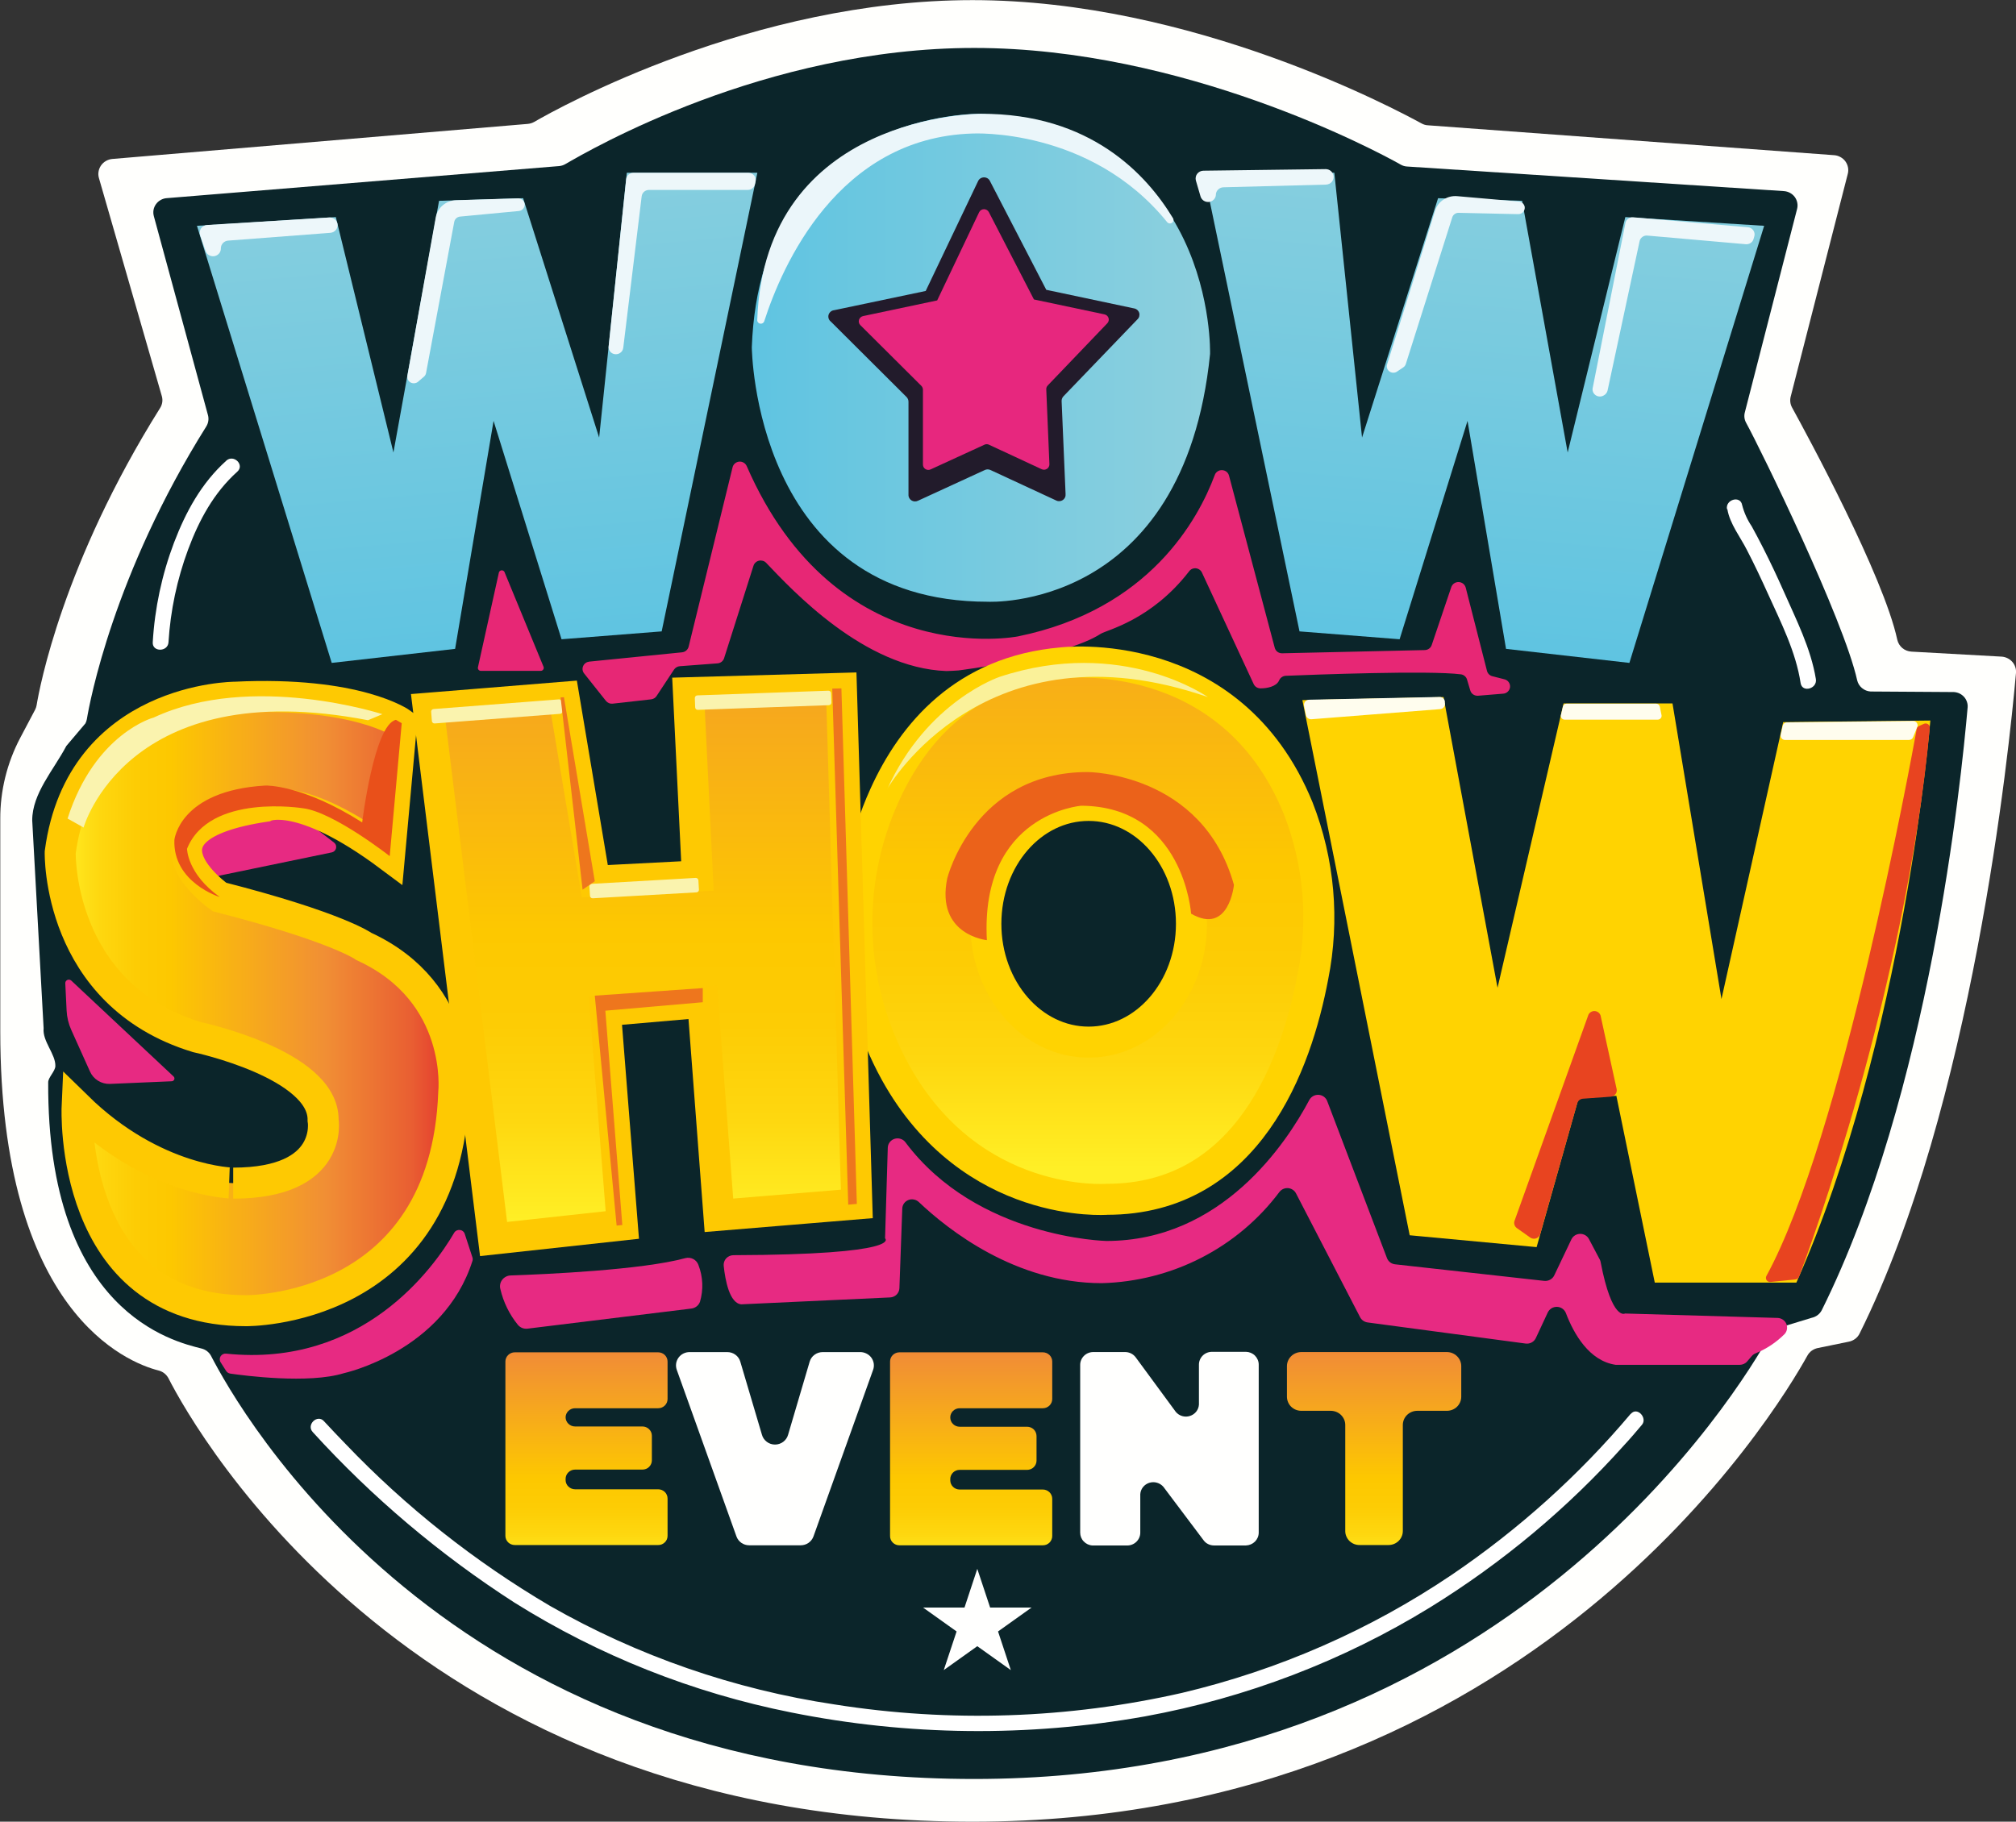 <svg width="52" height="47" viewBox="0 0 52 47" fill="none" xmlns="http://www.w3.org/2000/svg">
<rect x="0" y="0" width="52" height="47" fill="#333333" stroke="none"/>
<g clip-path="url(#clip0_119_1793)">
<path d="M4.174 10.22L2.553 4.598C2.536 4.542 2.532 4.484 2.542 4.428C2.551 4.371 2.573 4.317 2.606 4.269C2.639 4.222 2.682 4.182 2.733 4.153C2.783 4.124 2.84 4.106 2.898 4.101L13.609 3.197C13.668 3.192 13.726 3.175 13.778 3.146C14.44 2.762 19.417 0.003 25.084 0.003C30.75 0.003 35.987 2.815 36.668 3.185C36.719 3.214 36.777 3.231 36.837 3.233L47.311 4.004C47.368 4.008 47.423 4.025 47.473 4.053C47.523 4.08 47.566 4.118 47.599 4.163C47.632 4.209 47.655 4.261 47.666 4.316C47.677 4.371 47.676 4.427 47.662 4.482L46.188 10.235C46.165 10.328 46.177 10.427 46.222 10.511C46.625 11.244 48.583 14.857 48.938 16.506C48.957 16.589 49.002 16.664 49.068 16.72C49.134 16.775 49.216 16.807 49.303 16.812L51.627 16.941C51.68 16.944 51.732 16.958 51.779 16.981C51.827 17.004 51.869 17.036 51.904 17.075C51.938 17.114 51.965 17.159 51.981 17.209C51.998 17.258 52.004 17.31 52 17.361C51.821 19.374 50.877 28.556 47.965 34.407C47.939 34.46 47.901 34.506 47.853 34.542C47.805 34.578 47.75 34.603 47.691 34.615L46.886 34.78C46.83 34.792 46.778 34.815 46.731 34.848C46.685 34.882 46.647 34.925 46.62 34.974C45.833 36.395 39.478 47 25.082 47C10.741 47 5.066 36.973 4.345 35.559C4.319 35.51 4.283 35.467 4.239 35.432C4.196 35.398 4.145 35.373 4.09 35.359C3.291 35.156 0.007 33.871 0.007 26.604V21.132C0.004 20.402 0.181 19.683 0.523 19.035L0.905 18.312C0.924 18.276 0.937 18.237 0.944 18.197C1.022 17.727 1.619 14.533 4.129 10.528C4.158 10.483 4.177 10.432 4.185 10.379C4.193 10.326 4.189 10.272 4.174 10.22Z" fill="#FFFFFD"/>
<path d="M5.363 10.706L3.969 5.58C3.954 5.527 3.951 5.471 3.96 5.417C3.97 5.363 3.991 5.312 4.024 5.267C4.056 5.222 4.098 5.185 4.147 5.158C4.196 5.131 4.25 5.115 4.306 5.112L14.422 4.285C14.478 4.28 14.532 4.263 14.58 4.235C15.212 3.87 19.727 1.237 25.129 1.237C30.531 1.237 35.488 3.883 36.135 4.25C36.183 4.277 36.237 4.293 36.292 4.296L46.017 4.931C46.071 4.935 46.124 4.951 46.172 4.977C46.22 5.003 46.262 5.04 46.294 5.083C46.326 5.127 46.348 5.177 46.358 5.23C46.369 5.283 46.367 5.337 46.354 5.389L45.005 10.642C44.982 10.73 44.993 10.824 45.037 10.905C45.42 11.603 47.554 15.977 47.903 17.55C47.921 17.628 47.964 17.7 48.027 17.752C48.09 17.805 48.168 17.836 48.25 17.841L50.398 17.855C50.449 17.858 50.498 17.871 50.543 17.892C50.588 17.914 50.629 17.945 50.662 17.982C50.695 18.019 50.72 18.063 50.735 18.11C50.751 18.157 50.757 18.206 50.752 18.256C50.584 20.172 49.766 28.22 46.991 33.801C46.965 33.852 46.928 33.896 46.883 33.93C46.837 33.965 46.784 33.988 46.728 34L45.912 34.249C45.858 34.26 45.808 34.282 45.764 34.314C45.72 34.346 45.684 34.387 45.657 34.434C44.907 35.789 38.849 45.898 25.126 45.898C11.453 45.898 6.14 36.328 5.444 34.983C5.42 34.937 5.385 34.895 5.344 34.863C5.302 34.83 5.253 34.806 5.201 34.793C4.491 34.613 1.217 33.872 1.243 27.924C1.243 27.796 1.425 27.639 1.428 27.505C1.436 27.194 1.091 26.867 1.125 26.528L0.831 21.165C0.831 20.47 1.386 19.863 1.711 19.246L2.204 18.663C2.222 18.628 2.234 18.59 2.241 18.552C2.315 18.105 2.927 14.821 5.321 11.002C5.348 10.958 5.366 10.909 5.373 10.859C5.381 10.808 5.377 10.756 5.363 10.706Z" fill="#0B252A"/>
<path d="M5.08 5.826L8.556 17.103L11.739 16.741L12.731 10.859L14.484 16.493L17.067 16.29L19.535 4.457H16.168L15.454 11.289L13.493 5.114L11.325 5.181L10.148 11.674L8.662 5.601L5.08 5.826Z" fill="url(#paint0_linear_119_1793)"/>
<path d="M5.697 6.417V6.395C5.7 6.347 5.72 6.302 5.755 6.267C5.789 6.233 5.835 6.212 5.884 6.208L8.519 6.007C8.548 6.005 8.577 5.997 8.603 5.983C8.629 5.969 8.651 5.95 8.668 5.927C8.686 5.904 8.698 5.877 8.704 5.849C8.71 5.821 8.71 5.792 8.703 5.763C8.692 5.718 8.665 5.677 8.626 5.649C8.587 5.622 8.54 5.608 8.492 5.611L5.345 5.805C5.313 5.806 5.282 5.815 5.254 5.831C5.226 5.846 5.202 5.868 5.185 5.894C5.167 5.92 5.156 5.95 5.152 5.981C5.148 6.012 5.152 6.043 5.162 6.073L5.301 6.47C5.314 6.515 5.344 6.554 5.385 6.58C5.425 6.605 5.474 6.616 5.522 6.61C5.57 6.603 5.614 6.58 5.646 6.545C5.678 6.51 5.696 6.464 5.697 6.417Z" fill="#EDF7FA"/>
<path d="M10.78 9.852L10.933 9.721C10.962 9.697 10.982 9.663 10.989 9.627L11.717 5.722C11.724 5.687 11.742 5.655 11.769 5.631C11.796 5.607 11.83 5.592 11.866 5.588L13.383 5.444C13.408 5.442 13.431 5.434 13.453 5.421C13.474 5.409 13.492 5.392 13.505 5.371C13.519 5.351 13.528 5.328 13.532 5.304C13.535 5.28 13.534 5.256 13.526 5.233C13.515 5.198 13.493 5.168 13.462 5.147C13.432 5.126 13.395 5.115 13.358 5.117L11.761 5.166C11.635 5.17 11.514 5.217 11.419 5.298C11.324 5.379 11.26 5.49 11.239 5.611L10.507 9.698C10.502 9.731 10.507 9.765 10.521 9.795C10.536 9.825 10.56 9.85 10.589 9.867C10.619 9.884 10.653 9.891 10.687 9.888C10.721 9.886 10.754 9.873 10.78 9.852Z" fill="#EDF7FA"/>
<path d="M15.985 9.112C16.009 9.098 16.031 9.078 16.047 9.054C16.062 9.03 16.072 9.003 16.076 8.975L16.551 5.065C16.556 5.02 16.578 4.978 16.613 4.947C16.648 4.917 16.693 4.9 16.74 4.9H19.289C19.333 4.9 19.375 4.885 19.409 4.858C19.442 4.831 19.466 4.793 19.474 4.751L19.49 4.68C19.495 4.653 19.494 4.625 19.488 4.599C19.481 4.572 19.468 4.547 19.451 4.526C19.433 4.505 19.41 4.488 19.385 4.476C19.36 4.465 19.332 4.458 19.304 4.458H16.339C16.292 4.458 16.247 4.475 16.212 4.506C16.178 4.536 16.156 4.578 16.151 4.624L15.7 8.924C15.694 8.959 15.698 8.995 15.712 9.027C15.727 9.06 15.75 9.088 15.78 9.108C15.81 9.128 15.845 9.139 15.882 9.139C15.918 9.14 15.954 9.131 15.985 9.112Z" fill="#EDF7FA"/>
<path d="M45.504 5.826L42.028 17.103L38.846 16.741L37.853 10.859L36.101 16.493L33.519 16.29L31.05 4.457H34.417L35.132 11.289L37.093 5.114L39.261 5.181L40.436 11.674L41.923 5.601L45.504 5.826Z" fill="url(#paint1_linear_119_1793)"/>
<path d="M31.362 5.031V5.009C31.367 4.962 31.39 4.917 31.426 4.885C31.462 4.852 31.509 4.833 31.558 4.832L34.201 4.763C34.231 4.762 34.259 4.755 34.286 4.743C34.312 4.73 34.335 4.712 34.354 4.69C34.372 4.667 34.385 4.641 34.392 4.613C34.4 4.585 34.401 4.556 34.395 4.528C34.386 4.482 34.361 4.44 34.325 4.41C34.288 4.379 34.241 4.363 34.193 4.363L31.038 4.404C31.008 4.405 30.977 4.412 30.95 4.426C30.922 4.44 30.898 4.46 30.879 4.485C30.861 4.509 30.848 4.537 30.843 4.567C30.837 4.597 30.838 4.628 30.846 4.657L30.964 5.061C30.976 5.106 31.003 5.146 31.042 5.174C31.081 5.201 31.128 5.214 31.176 5.211C31.224 5.207 31.269 5.187 31.303 5.154C31.337 5.121 31.358 5.078 31.362 5.031Z" fill="#EDF7FA"/>
<path d="M36.024 9.594L36.192 9.481C36.224 9.461 36.248 9.431 36.26 9.395L37.46 5.605C37.472 5.57 37.494 5.54 37.525 5.52C37.555 5.499 37.592 5.489 37.629 5.491L39.158 5.525C39.183 5.526 39.207 5.521 39.23 5.511C39.252 5.501 39.273 5.486 39.289 5.468C39.305 5.449 39.316 5.427 39.323 5.404C39.33 5.38 39.331 5.356 39.327 5.332C39.319 5.297 39.301 5.265 39.274 5.241C39.247 5.218 39.213 5.203 39.177 5.2L37.587 5.061C37.461 5.05 37.336 5.081 37.232 5.15C37.127 5.219 37.05 5.321 37.014 5.439L35.776 9.409C35.767 9.44 35.769 9.474 35.779 9.504C35.79 9.535 35.81 9.563 35.837 9.582C35.863 9.602 35.895 9.614 35.929 9.616C35.962 9.618 35.995 9.61 36.024 9.594Z" fill="#EDF7FA"/>
<path d="M41.362 10.205C41.388 10.193 41.41 10.175 41.428 10.152C41.446 10.13 41.458 10.104 41.465 10.076L42.291 6.223C42.3 6.179 42.326 6.14 42.363 6.113C42.4 6.086 42.445 6.073 42.491 6.078L45.032 6.301C45.075 6.305 45.118 6.294 45.154 6.27C45.191 6.246 45.217 6.211 45.229 6.17L45.249 6.101C45.258 6.074 45.26 6.046 45.255 6.018C45.251 5.991 45.24 5.965 45.224 5.942C45.208 5.919 45.186 5.9 45.161 5.886C45.137 5.872 45.109 5.864 45.081 5.863L42.127 5.606C42.08 5.602 42.034 5.615 41.996 5.643C41.959 5.671 41.933 5.711 41.925 5.757L41.082 10.007C41.074 10.042 41.077 10.079 41.09 10.112C41.103 10.145 41.126 10.174 41.156 10.195C41.185 10.216 41.221 10.229 41.257 10.23C41.294 10.232 41.33 10.223 41.362 10.205Z" fill="#EDF7FA"/>
<path d="M19.392 8.958C19.392 8.958 19.442 15.525 25.48 15.525C25.48 15.525 30.538 15.79 31.212 9.134C31.212 9.134 31.381 3.326 25.311 2.935C25.298 2.935 19.616 2.816 19.392 8.958Z" fill="url(#paint2_linear_119_1793)"/>
<path d="M19.532 8.259C19.531 8.281 19.539 8.302 19.553 8.319C19.567 8.335 19.587 8.347 19.608 8.35C19.63 8.354 19.652 8.35 19.672 8.339C19.691 8.328 19.705 8.311 19.712 8.29C20.169 6.87 21.605 3.551 25.082 3.445C25.082 3.445 28.117 3.28 30.101 5.726C30.115 5.745 30.136 5.759 30.16 5.763C30.183 5.768 30.208 5.763 30.228 5.749C30.248 5.736 30.262 5.715 30.267 5.692C30.271 5.669 30.267 5.644 30.253 5.625C29.578 4.51 28.132 2.924 25.298 2.936C25.298 2.936 19.719 2.919 19.532 8.259Z" fill="#EBF6FA"/>
<path d="M44.555 13.137C44.617 13.513 44.892 13.858 45.061 14.193C45.253 14.563 45.43 14.94 45.602 15.32C45.939 16.063 46.322 16.817 46.445 17.626C46.487 17.879 46.878 17.771 46.838 17.52C46.709 16.728 46.332 15.99 46.011 15.262C45.843 14.882 45.664 14.503 45.475 14.131C45.381 13.944 45.283 13.761 45.182 13.577C45.069 13.41 44.986 13.225 44.936 13.03C44.894 12.778 44.502 12.884 44.545 13.137H44.555Z" fill="white"/>
<path d="M42.063 36.475C40.725 38.063 39.17 39.462 37.442 40.633C35.334 42.056 32.979 43.087 30.492 43.676C27.552 44.345 24.506 44.447 21.526 43.975C18.938 43.587 16.448 42.724 14.186 41.432C12.237 40.284 10.46 38.876 8.907 37.248C8.72 37.056 8.537 36.862 8.356 36.667C8.187 36.477 7.892 36.76 8.067 36.948C9.599 38.632 11.348 40.111 13.272 41.349C15.453 42.716 17.872 43.677 20.409 44.182C23.416 44.786 26.513 44.82 29.533 44.283C32.142 43.806 34.637 42.853 36.887 41.471C38.754 40.319 40.441 38.908 41.896 37.282C42.051 37.117 42.201 36.937 42.351 36.761C42.501 36.586 42.231 36.282 42.063 36.48V36.475Z" fill="white"/>
<path d="M25.208 40.477L25.539 41.475H26.608L25.743 42.092L26.073 43.089L25.208 42.472L24.343 43.089L24.674 42.092L23.809 41.475H24.878L25.208 40.477Z" fill="#FFFFFE"/>
<path d="M12.869 14.768L12.328 17.216C12.325 17.227 12.325 17.238 12.328 17.25C12.331 17.261 12.336 17.271 12.343 17.28C12.35 17.289 12.36 17.296 12.37 17.301C12.38 17.306 12.392 17.308 12.404 17.308H13.948C13.961 17.308 13.973 17.305 13.984 17.299C13.996 17.293 14.005 17.285 14.012 17.274C14.019 17.264 14.024 17.252 14.025 17.239C14.027 17.227 14.025 17.214 14.02 17.203L13.009 14.75C13.001 14.738 12.99 14.728 12.976 14.722C12.963 14.715 12.948 14.713 12.933 14.715C12.918 14.717 12.904 14.723 12.893 14.732C12.882 14.742 12.873 14.754 12.869 14.768Z" fill="#E72775"/>
<path d="M28.392 16.352C28.542 16.255 29.695 16.003 30.668 14.745C30.687 14.717 30.714 14.694 30.745 14.679C30.777 14.665 30.812 14.659 30.846 14.662C30.881 14.666 30.914 14.678 30.942 14.699C30.97 14.719 30.991 14.746 31.005 14.778L32.337 17.649C32.353 17.683 32.379 17.712 32.411 17.732C32.444 17.751 32.482 17.761 32.52 17.76C32.674 17.76 32.918 17.717 32.991 17.56C33.004 17.526 33.027 17.496 33.057 17.474C33.087 17.452 33.122 17.439 33.159 17.436C33.867 17.407 36.868 17.293 37.681 17.398C37.718 17.402 37.753 17.418 37.781 17.442C37.81 17.466 37.83 17.498 37.84 17.533L37.924 17.814C37.936 17.856 37.963 17.892 37.999 17.917C38.036 17.942 38.08 17.953 38.124 17.95L38.769 17.897C38.815 17.895 38.859 17.876 38.892 17.844C38.925 17.812 38.946 17.77 38.95 17.725C38.953 17.679 38.941 17.634 38.913 17.597C38.886 17.561 38.846 17.535 38.801 17.525L38.495 17.447C38.462 17.439 38.431 17.422 38.406 17.398C38.381 17.373 38.364 17.343 38.355 17.31L37.806 15.16C37.795 15.12 37.772 15.085 37.74 15.059C37.708 15.034 37.668 15.019 37.626 15.017C37.584 15.016 37.543 15.027 37.509 15.05C37.475 15.073 37.449 15.107 37.435 15.145L36.929 16.642C36.917 16.679 36.893 16.711 36.861 16.735C36.829 16.758 36.79 16.771 36.751 16.772L33.072 16.855C33.028 16.856 32.986 16.843 32.951 16.818C32.917 16.792 32.892 16.756 32.881 16.715L31.701 12.273C31.691 12.233 31.669 12.198 31.637 12.172C31.605 12.147 31.565 12.132 31.524 12.13C31.483 12.127 31.442 12.139 31.408 12.161C31.373 12.184 31.347 12.216 31.334 12.254C30.909 13.397 29.648 15.727 26.257 16.419C26.257 16.419 21.579 17.351 19.26 12.024C19.244 11.988 19.217 11.957 19.182 11.937C19.148 11.916 19.107 11.907 19.067 11.91C19.026 11.914 18.988 11.93 18.957 11.956C18.927 11.982 18.905 12.017 18.896 12.056L17.762 16.686C17.752 16.724 17.73 16.759 17.7 16.784C17.67 16.81 17.633 16.826 17.593 16.83L15.199 17.07C15.165 17.074 15.132 17.086 15.105 17.106C15.077 17.126 15.055 17.153 15.042 17.184C15.028 17.215 15.023 17.249 15.027 17.282C15.032 17.316 15.045 17.348 15.066 17.374L15.63 18.084C15.65 18.109 15.676 18.128 15.706 18.141C15.735 18.153 15.767 18.158 15.799 18.155L16.796 18.043C16.824 18.039 16.851 18.03 16.875 18.016C16.899 18.001 16.92 17.981 16.935 17.958L17.387 17.273C17.404 17.249 17.426 17.229 17.451 17.214C17.477 17.199 17.506 17.19 17.536 17.188L18.508 17.115C18.547 17.112 18.583 17.097 18.613 17.074C18.643 17.05 18.666 17.018 18.677 16.982L19.436 14.594C19.446 14.563 19.464 14.534 19.489 14.512C19.514 14.489 19.544 14.473 19.577 14.466C19.61 14.458 19.644 14.46 19.676 14.469C19.709 14.478 19.738 14.496 19.761 14.52C20.436 15.228 22.29 17.235 24.409 17.313C24.438 17.313 24.691 17.303 24.72 17.298C24.72 17.297 27.456 16.959 28.392 16.352Z" fill="#E72775"/>
<path d="M33.593 18.063L37.234 17.985L38.627 25.485L40.33 18.149H43.14L44.403 25.776L45.995 18.631L49.791 18.59C49.791 18.59 49.125 26.808 46.335 33.092H42.683L41.692 28.273L40.719 28.329L39.635 32.176L36.361 31.87L33.593 18.063Z" fill="#FFD301"/>
<path d="M33.824 18.557L37.143 18.296C37.163 18.294 37.183 18.289 37.2 18.28C37.218 18.27 37.233 18.257 37.245 18.242C37.257 18.226 37.265 18.208 37.269 18.189C37.273 18.169 37.273 18.149 37.268 18.13V18.092C37.262 18.061 37.245 18.032 37.22 18.012C37.194 17.992 37.163 17.981 37.13 17.982L33.77 18.053C33.749 18.053 33.729 18.058 33.711 18.066C33.692 18.075 33.676 18.088 33.663 18.104C33.651 18.12 33.642 18.139 33.638 18.158C33.633 18.178 33.633 18.198 33.638 18.218L33.684 18.448C33.69 18.48 33.707 18.508 33.733 18.528C33.759 18.548 33.791 18.558 33.824 18.557Z" fill="#FFFDEE"/>
<path d="M40.358 18.567H42.759C42.774 18.567 42.788 18.563 42.802 18.557C42.815 18.551 42.827 18.542 42.836 18.531C42.845 18.52 42.852 18.507 42.856 18.493C42.859 18.479 42.86 18.465 42.857 18.451L42.813 18.234C42.809 18.212 42.797 18.192 42.78 18.177C42.762 18.163 42.74 18.155 42.717 18.155H40.409C40.387 18.155 40.365 18.163 40.347 18.176C40.33 18.19 40.318 18.209 40.313 18.231L40.262 18.448C40.259 18.462 40.258 18.477 40.262 18.491C40.265 18.505 40.271 18.519 40.281 18.53C40.29 18.542 40.302 18.551 40.315 18.557C40.329 18.564 40.343 18.567 40.358 18.567Z" fill="#FFFDEE"/>
<path d="M46.037 19.091H49.24C49.263 19.091 49.286 19.084 49.304 19.072C49.324 19.059 49.338 19.041 49.346 19.02L49.454 18.755C49.461 18.738 49.464 18.72 49.462 18.701C49.459 18.683 49.453 18.666 49.442 18.65C49.431 18.635 49.417 18.623 49.4 18.614C49.384 18.606 49.365 18.601 49.346 18.602L46.092 18.638C46.067 18.638 46.042 18.647 46.022 18.663C46.002 18.679 45.988 18.701 45.983 18.726L45.932 18.954C45.929 18.97 45.928 18.986 45.932 19.002C45.935 19.018 45.942 19.033 45.952 19.046C45.962 19.059 45.975 19.07 45.989 19.078C46.004 19.085 46.02 19.09 46.037 19.091Z" fill="#FFFDEE"/>
<path d="M39.477 31.934L39.123 31.683C39.095 31.662 39.074 31.634 39.064 31.601C39.053 31.568 39.053 31.533 39.064 31.501L40.972 26.179C40.987 26.149 41.01 26.125 41.039 26.108C41.068 26.091 41.101 26.084 41.135 26.086C41.168 26.088 41.2 26.1 41.227 26.12C41.254 26.14 41.273 26.168 41.284 26.199L41.7 28.102C41.704 28.124 41.703 28.147 41.698 28.169C41.693 28.191 41.683 28.211 41.669 28.229C41.655 28.247 41.638 28.262 41.618 28.273C41.598 28.284 41.577 28.291 41.554 28.294L40.827 28.347C40.794 28.35 40.762 28.363 40.736 28.384C40.711 28.405 40.692 28.433 40.682 28.465L39.724 31.851C39.716 31.875 39.702 31.895 39.684 31.913C39.666 31.93 39.644 31.943 39.621 31.951C39.597 31.959 39.572 31.961 39.547 31.958C39.522 31.956 39.498 31.947 39.477 31.934Z" fill="#E84420"/>
<path d="M49.621 18.676L49.498 18.732C49.483 18.739 49.469 18.75 49.459 18.763C49.449 18.776 49.442 18.792 49.439 18.808C49.294 19.612 47.51 29.358 45.561 32.922C45.552 32.938 45.548 32.958 45.55 32.977C45.551 32.996 45.557 33.014 45.568 33.03C45.579 33.046 45.595 33.059 45.612 33.066C45.63 33.074 45.65 33.078 45.669 33.075L46.315 33.008C46.335 33.006 46.354 32.998 46.37 32.986C46.385 32.974 46.397 32.958 46.404 32.94C46.671 32.232 49.157 25.488 49.776 18.782C49.778 18.763 49.775 18.744 49.767 18.727C49.759 18.71 49.746 18.695 49.73 18.684C49.715 18.673 49.696 18.667 49.677 18.665C49.658 18.664 49.638 18.668 49.621 18.676Z" fill="#E84420"/>
<path d="M21.43 8.297L23.383 10.243C23.415 10.276 23.433 10.319 23.433 10.364V12.762C23.431 12.792 23.438 12.821 23.451 12.847C23.465 12.873 23.485 12.895 23.511 12.911C23.536 12.927 23.565 12.936 23.595 12.937C23.625 12.938 23.654 12.931 23.681 12.918L25.401 12.127C25.424 12.116 25.449 12.11 25.475 12.11C25.5 12.11 25.526 12.116 25.549 12.127L27.235 12.909C27.262 12.924 27.293 12.932 27.324 12.93C27.355 12.929 27.386 12.919 27.412 12.902C27.438 12.885 27.458 12.861 27.471 12.833C27.484 12.805 27.488 12.774 27.485 12.744L27.383 10.349C27.382 10.327 27.386 10.304 27.394 10.283C27.402 10.261 27.414 10.242 27.43 10.225L29.337 8.241C29.36 8.22 29.377 8.193 29.385 8.162C29.393 8.132 29.393 8.101 29.384 8.071C29.374 8.041 29.357 8.015 29.333 7.995C29.309 7.974 29.279 7.961 29.248 7.956L26.987 7.477L25.539 4.68C25.526 4.649 25.505 4.623 25.477 4.604C25.449 4.586 25.416 4.576 25.382 4.576C25.348 4.576 25.315 4.586 25.287 4.604C25.259 4.623 25.238 4.649 25.225 4.68L23.877 7.507L21.516 8.003C21.483 8.006 21.451 8.019 21.426 8.041C21.4 8.062 21.382 8.09 21.372 8.122C21.363 8.153 21.364 8.187 21.374 8.218C21.384 8.249 21.404 8.277 21.43 8.297Z" fill="#221B2B"/>
<path d="M22.191 8.388L23.765 9.955C23.791 9.982 23.805 10.017 23.806 10.053V11.986C23.806 12.009 23.812 12.032 23.823 12.053C23.834 12.073 23.851 12.09 23.871 12.103C23.891 12.115 23.914 12.122 23.938 12.124C23.961 12.125 23.985 12.12 24.006 12.11L25.391 11.474C25.409 11.464 25.43 11.46 25.45 11.46C25.471 11.46 25.492 11.464 25.51 11.474L26.867 12.105C26.889 12.116 26.914 12.12 26.938 12.119C26.962 12.117 26.985 12.109 27.006 12.096C27.026 12.083 27.042 12.065 27.053 12.043C27.064 12.022 27.069 11.998 27.068 11.975L26.987 10.045C26.986 10.026 26.989 10.008 26.996 9.99C27.003 9.973 27.013 9.957 27.026 9.944L28.562 8.34C28.579 8.322 28.591 8.3 28.596 8.276C28.602 8.253 28.601 8.228 28.593 8.205C28.586 8.182 28.573 8.161 28.554 8.144C28.536 8.128 28.514 8.117 28.489 8.111L26.669 7.726L25.507 5.474C25.495 5.451 25.477 5.431 25.455 5.418C25.433 5.404 25.407 5.397 25.381 5.397C25.355 5.397 25.329 5.404 25.307 5.418C25.285 5.431 25.267 5.451 25.256 5.474L24.173 7.751L22.267 8.154C22.241 8.159 22.218 8.17 22.199 8.187C22.18 8.203 22.165 8.225 22.157 8.249C22.15 8.273 22.149 8.298 22.154 8.323C22.16 8.347 22.173 8.37 22.191 8.388Z" fill="#E7277E"/>
<path d="M27.377 17.103C24.888 17.32 23.539 18.916 22.813 20.523C22.299 21.657 22.058 22.892 22.108 24.131C22.157 25.371 22.497 26.583 23.099 27.674C25.067 31.218 28.553 30.942 28.553 30.942C32.193 30.942 33.443 27.444 33.867 25.187C34.158 23.736 34.026 22.235 33.486 20.854C31.738 16.554 27.377 17.103 27.377 17.103ZM28.08 26.887C26.616 26.887 25.429 25.521 25.429 23.834C25.429 22.147 26.61 20.78 28.08 20.78C29.55 20.78 30.732 22.147 30.732 23.834C30.732 25.521 29.545 26.887 28.08 26.887Z" fill="url(#paint3_linear_119_1793)" stroke="#FFD301" stroke-width="0.8" stroke-miterlimit="10"/>
<path d="M25.455 24.256C25.455 24.256 24.131 24.128 24.433 22.66C24.433 22.66 25.117 19.919 28.058 19.919C28.058 19.919 31.015 19.928 31.828 22.83C31.828 22.83 31.701 24.138 30.723 23.573C30.723 23.573 30.536 20.806 27.891 20.788C27.891 20.788 25.281 20.989 25.455 24.256Z" fill="#EB621A"/>
<path d="M22.905 20.323C22.905 20.323 25.407 15.995 31.155 17.985C31.155 17.985 28.946 16.419 25.787 17.462C25.787 17.462 23.905 18.086 22.878 20.378" fill="#FAF199"/>
<path d="M11.048 18.272L12.731 31.967L16.052 31.605L15.614 26.076L18.127 25.858L18.544 31.355L22.101 31.061L21.703 17.76L17.758 17.872L17.989 22.6L15.342 22.736L14.546 17.988L11.048 18.272Z" fill="url(#paint4_linear_119_1793)" stroke="#FEC902" stroke-width="0.8" stroke-miterlimit="10"/>
<path d="M14.417 18.044L11.183 18.293C11.146 18.296 11.118 18.327 11.121 18.364L11.14 18.605C11.143 18.641 11.176 18.668 11.213 18.665L14.447 18.417C14.484 18.414 14.512 18.382 14.509 18.346L14.489 18.105C14.487 18.069 14.454 18.041 14.417 18.044Z" fill="#FAF3AE"/>
<path d="M21.366 17.82L17.987 17.941C17.95 17.942 17.921 17.973 17.922 18.009L17.931 18.251C17.932 18.287 17.963 18.316 18.001 18.314L21.38 18.194C21.418 18.192 21.447 18.162 21.445 18.125L21.436 17.884C21.435 17.847 21.404 17.819 21.366 17.82Z" fill="#FAF3AE"/>
<path d="M17.943 22.65L15.267 22.803C15.229 22.805 15.201 22.836 15.203 22.873L15.218 23.114C15.22 23.15 15.252 23.178 15.289 23.176L17.965 23.023C18.002 23.021 18.031 22.99 18.028 22.953L18.014 22.712C18.012 22.676 17.98 22.648 17.943 22.65Z" fill="#FAF3AE"/>
<path d="M21.467 17.766L21.879 31.081L22.101 31.061L21.703 17.76L21.467 17.766Z" fill="#EE761D"/>
<path d="M14.46 17.994L15.027 22.954L15.342 22.736L14.546 17.988L14.46 17.994Z" fill="#EE761D"/>
<path d="M18.127 25.858V25.493L15.342 25.688L15.905 31.62L16.052 31.605L15.614 26.076L18.127 25.858Z" fill="#EE761D"/>
<path d="M8.619 21.741L7.705 21.036C7.457 20.846 7.143 20.757 6.83 20.788C6.019 20.872 4.532 21.142 4.697 21.974C4.844 22.711 5.034 22.787 5.154 22.751C5.33 22.686 5.51 22.631 5.692 22.585L8.558 21.992C8.585 21.986 8.609 21.973 8.629 21.954C8.648 21.935 8.662 21.911 8.668 21.885C8.674 21.858 8.673 21.831 8.664 21.806C8.656 21.78 8.64 21.758 8.619 21.741Z" fill="#E72A82"/>
<path d="M1.989 28.556C1.989 28.556 1.753 33.816 6.343 33.816C6.343 33.816 11.496 33.884 11.704 28.183C11.704 28.183 11.98 25.61 9.386 24.419C9.386 24.419 8.711 23.923 5.661 23.143C5.661 23.143 3.114 21.362 6.842 20.803C6.842 20.803 7.72 20.353 10.045 22.088L10.357 18.664C10.357 18.664 9.215 17.837 6.068 17.988C6.068 17.988 2.089 17.988 1.553 21.99C1.553 21.99 1.465 25.655 5.081 26.758C5.081 26.758 8.351 27.453 8.334 28.896C8.334 28.896 8.627 30.525 6.015 30.525C6.021 30.525 3.982 30.507 1.989 28.556Z" fill="url(#paint5_linear_119_1793)" stroke="#FEC902" stroke-width="0.8" stroke-miterlimit="10"/>
<path d="M5.668 23.143C5.668 23.143 4.456 22.771 4.498 21.668C4.498 21.668 4.628 20.394 6.85 20.267C6.85 20.267 7.793 20.234 9.342 21.218C9.342 21.218 9.649 18.692 10.213 18.572L10.362 18.659L10.052 22.088C10.052 22.088 8.6 20.95 7.821 20.854C7.821 20.854 5.405 20.457 4.824 21.898C4.825 21.898 4.825 22.541 5.668 23.143Z" fill="#E9501A"/>
<path d="M1.743 21.119L2.156 21.35C2.156 21.35 3.264 17.381 9.492 18.582L9.863 18.426C9.863 18.426 6.491 17.33 3.962 18.514C3.969 18.509 2.448 18.914 1.743 21.119Z" fill="#FAF3AE"/>
<path d="M5.69 35.146L5.833 35.371C5.845 35.389 5.86 35.404 5.878 35.416C5.896 35.427 5.917 35.435 5.938 35.439C6.294 35.49 7.961 35.71 8.868 35.429C8.868 35.429 11.441 34.87 12.186 32.533C12.196 32.503 12.196 32.471 12.186 32.442L11.987 31.833C11.978 31.806 11.962 31.783 11.939 31.765C11.917 31.747 11.89 31.736 11.861 31.733C11.833 31.73 11.804 31.735 11.778 31.747C11.752 31.76 11.73 31.779 11.716 31.804C11.19 32.703 9.355 35.29 5.832 34.924C5.804 34.921 5.776 34.926 5.751 34.938C5.726 34.95 5.705 34.969 5.69 34.992C5.676 35.015 5.668 35.041 5.668 35.069C5.668 35.096 5.675 35.123 5.69 35.146Z" fill="#E72A82"/>
<path d="M1.684 25.369L1.718 26.07C1.726 26.244 1.767 26.415 1.839 26.574L2.32 27.643C2.363 27.741 2.435 27.825 2.528 27.883C2.62 27.94 2.728 27.969 2.837 27.965L4.427 27.897C4.442 27.897 4.456 27.892 4.468 27.884C4.48 27.876 4.489 27.864 4.495 27.851C4.5 27.837 4.501 27.822 4.498 27.808C4.494 27.794 4.487 27.782 4.476 27.772L1.838 25.299C1.824 25.287 1.808 25.279 1.79 25.276C1.772 25.273 1.754 25.276 1.737 25.283C1.721 25.291 1.707 25.303 1.697 25.318C1.688 25.333 1.683 25.351 1.684 25.369Z" fill="#E72A82"/>
<path d="M13.171 32.907C14.063 32.877 16.558 32.766 17.677 32.46C17.746 32.442 17.819 32.45 17.882 32.483C17.945 32.516 17.992 32.571 18.015 32.637C18.133 32.941 18.147 33.274 18.055 33.587C18.037 33.634 18.007 33.676 17.966 33.707C17.925 33.738 17.877 33.757 17.826 33.762L13.611 34.279C13.565 34.285 13.517 34.28 13.474 34.264C13.43 34.247 13.392 34.22 13.361 34.185C13.14 33.914 12.984 33.596 12.906 33.257C12.895 33.217 12.894 33.175 12.902 33.133C12.91 33.092 12.927 33.053 12.953 33.02C12.978 32.986 13.011 32.959 13.049 32.939C13.086 32.919 13.128 32.908 13.171 32.907Z" fill="#E72A82"/>
<path d="M18.918 32.384C18.883 32.384 18.848 32.392 18.815 32.406C18.783 32.42 18.754 32.441 18.73 32.467C18.706 32.493 18.689 32.524 18.678 32.557C18.667 32.59 18.663 32.625 18.667 32.66C18.706 33.024 18.815 33.624 19.12 33.652L22.959 33.474C23.023 33.471 23.082 33.445 23.127 33.401C23.171 33.356 23.197 33.297 23.199 33.236L23.273 31.178C23.275 31.131 23.291 31.085 23.319 31.046C23.348 31.007 23.387 30.977 23.432 30.96C23.477 30.942 23.526 30.938 23.573 30.948C23.621 30.957 23.665 30.98 23.7 31.013C24.453 31.727 26.193 33.106 28.42 33.106C29.316 33.082 30.194 32.858 30.988 32.45C31.782 32.042 32.47 31.462 33.001 30.753C33.027 30.719 33.061 30.693 33.1 30.675C33.139 30.658 33.182 30.651 33.225 30.654C33.268 30.658 33.309 30.672 33.345 30.696C33.381 30.72 33.41 30.752 33.429 30.79L35.083 33.986C35.102 34.022 35.129 34.052 35.162 34.075C35.195 34.098 35.233 34.113 35.274 34.119L39.352 34.664C39.406 34.671 39.46 34.661 39.507 34.636C39.555 34.61 39.592 34.57 39.615 34.522L39.923 33.861C39.945 33.816 39.979 33.779 40.021 33.753C40.064 33.728 40.114 33.715 40.164 33.717C40.214 33.719 40.262 33.736 40.302 33.765C40.343 33.794 40.373 33.834 40.391 33.88C40.594 34.413 40.989 35.112 41.675 35.213H41.719H44.873C44.91 35.213 44.947 35.205 44.98 35.19C45.014 35.174 45.044 35.152 45.067 35.124L45.182 34.989C45.208 34.959 45.24 34.935 45.276 34.919C45.562 34.804 45.82 34.632 46.035 34.415C46.066 34.379 46.086 34.336 46.093 34.289C46.1 34.243 46.094 34.195 46.075 34.152C46.056 34.109 46.024 34.072 45.985 34.046C45.945 34.02 45.899 34.005 45.851 34.003L41.916 33.889C41.916 33.889 41.579 34.09 41.287 32.566C41.284 32.543 41.276 32.52 41.266 32.5L40.987 31.972C40.966 31.93 40.934 31.896 40.894 31.871C40.854 31.847 40.808 31.834 40.761 31.834C40.713 31.834 40.667 31.847 40.627 31.871C40.587 31.896 40.555 31.93 40.534 31.972L40.09 32.905C40.068 32.952 40.031 32.991 39.984 33.016C39.938 33.042 39.885 33.052 39.832 33.047L35.98 32.619C35.933 32.613 35.889 32.594 35.852 32.565C35.816 32.536 35.788 32.497 35.773 32.453L34.233 28.407C34.216 28.362 34.186 28.323 34.147 28.295C34.108 28.266 34.061 28.25 34.013 28.247C33.964 28.244 33.915 28.255 33.873 28.278C33.831 28.301 33.796 28.336 33.773 28.378C33.18 29.496 31.511 32.017 28.538 32.017C28.538 32.017 25.205 31.949 23.355 29.472C23.325 29.43 23.281 29.399 23.231 29.383C23.181 29.366 23.128 29.366 23.077 29.381C23.027 29.396 22.983 29.426 22.951 29.467C22.919 29.508 22.901 29.557 22.899 29.609L22.829 31.949C22.829 31.949 23.354 32.369 18.918 32.384Z" fill="#E72A82"/>
<path d="M5.837 11.886C5.193 12.466 4.791 13.209 4.488 14.002C4.176 14.827 3.991 15.693 3.94 16.571C3.923 16.827 4.33 16.825 4.346 16.571C4.396 15.753 4.567 14.947 4.852 14.178C5.134 13.422 5.511 12.717 6.122 12.168C6.316 11.993 6.027 11.712 5.835 11.886H5.837Z" fill="white"/>
<path d="M13.036 39.631V35.128C13.036 35.065 13.062 35.004 13.107 34.96C13.153 34.915 13.214 34.89 13.279 34.89H16.976C17.04 34.89 17.102 34.915 17.148 34.959C17.193 35.004 17.219 35.065 17.219 35.128V36.094C17.219 36.125 17.213 36.156 17.201 36.185C17.189 36.214 17.171 36.241 17.148 36.263C17.126 36.285 17.099 36.303 17.069 36.315C17.04 36.327 17.008 36.333 16.976 36.333H14.831C14.768 36.333 14.707 36.358 14.662 36.401C14.617 36.444 14.59 36.503 14.589 36.565C14.589 36.628 14.615 36.688 14.66 36.733C14.706 36.777 14.767 36.803 14.831 36.803H16.57C16.634 36.803 16.696 36.828 16.742 36.873C16.788 36.917 16.814 36.978 16.814 37.041V37.678C16.814 37.709 16.808 37.74 16.795 37.769C16.783 37.798 16.765 37.825 16.742 37.847C16.72 37.869 16.693 37.886 16.663 37.898C16.633 37.91 16.602 37.916 16.57 37.916H14.831C14.767 37.916 14.705 37.942 14.66 37.987C14.614 38.032 14.589 38.093 14.589 38.156V38.186C14.589 38.249 14.615 38.309 14.66 38.353C14.706 38.398 14.767 38.423 14.831 38.424H16.976C17.04 38.424 17.102 38.449 17.148 38.493C17.193 38.538 17.219 38.599 17.219 38.662V39.624C17.219 39.656 17.213 39.687 17.201 39.716C17.189 39.745 17.171 39.771 17.148 39.793C17.125 39.815 17.099 39.833 17.069 39.845C17.04 39.857 17.008 39.863 16.976 39.862H13.279C13.215 39.862 13.155 39.838 13.109 39.795C13.064 39.752 13.038 39.693 13.036 39.631Z" fill="url(#paint6_linear_119_1793)"/>
<path d="M18.996 39.641L17.456 35.341C17.438 35.288 17.432 35.233 17.44 35.178C17.448 35.123 17.47 35.071 17.503 35.026C17.536 34.981 17.58 34.944 17.63 34.92C17.681 34.895 17.737 34.883 17.794 34.884H18.758C18.834 34.884 18.908 34.907 18.969 34.952C19.03 34.996 19.074 35.059 19.095 35.131L19.653 37.016C19.673 37.089 19.717 37.153 19.778 37.199C19.839 37.245 19.913 37.27 19.99 37.27C20.067 37.27 20.142 37.245 20.203 37.199C20.264 37.153 20.308 37.089 20.328 37.016L20.884 35.132C20.905 35.06 20.949 34.997 21.01 34.953C21.071 34.908 21.145 34.884 21.221 34.884H22.184C22.24 34.883 22.296 34.896 22.346 34.921C22.397 34.945 22.441 34.982 22.474 35.026C22.507 35.071 22.528 35.123 22.537 35.178C22.545 35.233 22.54 35.288 22.521 35.341L20.982 39.641C20.958 39.707 20.913 39.765 20.855 39.806C20.796 39.847 20.725 39.869 20.653 39.869H19.324C19.252 39.869 19.182 39.847 19.123 39.806C19.064 39.765 19.02 39.707 18.996 39.641Z" fill="#FFFFFE"/>
<path d="M22.958 39.631V35.128C22.958 35.065 22.983 35.004 23.029 34.959C23.074 34.915 23.136 34.89 23.201 34.89H26.898C26.962 34.89 27.024 34.915 27.07 34.959C27.115 35.004 27.141 35.065 27.141 35.128V36.094C27.141 36.125 27.135 36.156 27.123 36.185C27.11 36.214 27.093 36.241 27.07 36.263C27.047 36.285 27.021 36.303 26.991 36.315C26.962 36.327 26.93 36.333 26.898 36.333H24.753C24.721 36.333 24.69 36.339 24.66 36.351C24.631 36.363 24.604 36.38 24.581 36.403C24.558 36.425 24.541 36.451 24.529 36.48C24.516 36.509 24.51 36.54 24.511 36.572C24.511 36.635 24.536 36.695 24.582 36.74C24.627 36.785 24.689 36.81 24.753 36.81H26.491C26.556 36.81 26.618 36.835 26.664 36.879C26.709 36.924 26.735 36.984 26.736 37.048V37.684C26.736 37.716 26.73 37.747 26.717 37.776C26.705 37.805 26.687 37.831 26.664 37.853C26.642 37.876 26.615 37.893 26.585 37.905C26.555 37.917 26.523 37.923 26.491 37.923H24.753C24.721 37.923 24.689 37.929 24.66 37.941C24.63 37.953 24.604 37.971 24.581 37.993C24.558 38.015 24.541 38.042 24.529 38.071C24.516 38.1 24.51 38.131 24.511 38.163V38.192C24.511 38.255 24.536 38.316 24.582 38.361C24.627 38.405 24.689 38.43 24.753 38.43H26.898C26.962 38.43 27.024 38.455 27.07 38.5C27.115 38.545 27.141 38.605 27.141 38.669V39.631C27.141 39.662 27.135 39.693 27.122 39.722C27.11 39.751 27.093 39.778 27.07 39.8C27.047 39.822 27.02 39.84 26.991 39.852C26.961 39.863 26.93 39.869 26.898 39.869H23.202C23.17 39.87 23.138 39.864 23.108 39.852C23.079 39.84 23.052 39.823 23.029 39.8C23.006 39.778 22.988 39.752 22.976 39.723C22.964 39.694 22.957 39.663 22.958 39.631Z" fill="url(#paint7_linear_119_1793)"/>
<path d="M27.862 39.542V35.214C27.862 35.126 27.898 35.042 27.961 34.98C28.024 34.918 28.11 34.883 28.199 34.883H29.024C29.076 34.883 29.127 34.896 29.174 34.919C29.22 34.942 29.261 34.976 29.292 35.017L30.329 36.428C30.372 36.479 30.429 36.516 30.494 36.535C30.559 36.554 30.628 36.553 30.692 36.532C30.757 36.512 30.813 36.473 30.855 36.421C30.896 36.369 30.921 36.305 30.925 36.239V35.207C30.925 35.12 30.961 35.035 31.024 34.973C31.087 34.911 31.173 34.877 31.263 34.877H32.138C32.226 34.879 32.309 34.914 32.371 34.976C32.432 35.038 32.467 35.121 32.467 35.207V39.542C32.467 39.628 32.432 39.711 32.371 39.773C32.309 39.834 32.226 39.87 32.138 39.873H31.312C31.26 39.873 31.209 39.861 31.163 39.838C31.117 39.816 31.077 39.783 31.047 39.742L30.007 38.359C29.963 38.309 29.906 38.272 29.841 38.254C29.776 38.235 29.707 38.237 29.643 38.257C29.579 38.278 29.522 38.317 29.481 38.369C29.44 38.422 29.416 38.485 29.412 38.551V39.543C29.412 39.631 29.376 39.715 29.313 39.777C29.25 39.839 29.164 39.874 29.074 39.874H28.181C28.094 39.87 28.013 39.832 27.954 39.77C27.894 39.709 27.862 39.627 27.862 39.542Z" fill="#FFFFFE"/>
<path d="M34.699 39.505V36.771C34.7 36.723 34.691 36.675 34.673 36.63C34.654 36.585 34.627 36.544 34.593 36.51C34.559 36.475 34.518 36.448 34.473 36.429C34.427 36.41 34.379 36.4 34.33 36.399H33.566C33.467 36.399 33.373 36.361 33.303 36.293C33.234 36.224 33.195 36.132 33.195 36.035V35.247C33.195 35.15 33.234 35.058 33.304 34.99C33.373 34.922 33.468 34.883 33.566 34.883H37.32C37.419 34.883 37.513 34.922 37.582 34.99C37.652 35.058 37.691 35.15 37.691 35.247V36.035C37.691 36.132 37.652 36.224 37.583 36.293C37.513 36.361 37.419 36.399 37.32 36.399H36.557C36.458 36.399 36.363 36.438 36.293 36.506C36.223 36.575 36.184 36.668 36.184 36.765V39.498C36.184 39.546 36.175 39.594 36.156 39.638C36.138 39.682 36.11 39.722 36.076 39.756C36.041 39.79 36 39.817 35.955 39.835C35.91 39.853 35.862 39.862 35.813 39.862H35.073C35.025 39.863 34.976 39.854 34.931 39.837C34.886 39.819 34.845 39.793 34.81 39.76C34.776 39.727 34.748 39.687 34.729 39.643C34.71 39.6 34.699 39.553 34.699 39.505Z" fill="url(#paint8_linear_119_1793)"/>
</g>
<defs>
<linearGradient id="paint0_linear_119_1793" x1="13.4" y1="16.688" x2="12.115" y2="2.566" gradientUnits="userSpaceOnUse">
<stop stop-color="#5FC4E1"/>
<stop offset="1" stop-color="#8DD0DE"/>
</linearGradient>
<linearGradient id="paint1_linear_119_1793" x1="37.185" y1="16.688" x2="38.471" y2="2.566" gradientUnits="userSpaceOnUse">
<stop stop-color="#5FC4E1"/>
<stop offset="1" stop-color="#8DD0DE"/>
</linearGradient>
<linearGradient id="paint2_linear_119_1793" x1="19.392" y1="9.231" x2="31.205" y2="9.231" gradientUnits="userSpaceOnUse">
<stop stop-color="#5FC4E1"/>
<stop offset="1" stop-color="#8DD0DE"/>
</linearGradient>
<linearGradient id="paint3_linear_119_1793" x1="28.058" y1="30.125" x2="28.058" y2="2.378" gradientUnits="userSpaceOnUse">
<stop stop-color="#FFEF26"/>
<stop offset="0.02" stop-color="#FFEA21"/>
<stop offset="0.1" stop-color="#FED70F"/>
<stop offset="0.19" stop-color="#FDCC04"/>
<stop offset="0.28" stop-color="#FDC800"/>
<stop offset="0.67" stop-color="#F18F34"/>
<stop offset="0.89" stop-color="#E95F32"/>
<stop offset="1" stop-color="#E3312D"/>
</linearGradient>
<linearGradient id="paint4_linear_119_1793" x1="16.575" y1="31.481" x2="16.575" y2="4.902" gradientUnits="userSpaceOnUse">
<stop stop-color="#FFEF26"/>
<stop offset="0.02" stop-color="#FFEA21"/>
<stop offset="0.1" stop-color="#FED70F"/>
<stop offset="0.19" stop-color="#FDCC04"/>
<stop offset="0.28" stop-color="#FDC800"/>
<stop offset="0.67" stop-color="#F18F34"/>
<stop offset="0.89" stop-color="#E95F32"/>
<stop offset="1" stop-color="#E3312D"/>
</linearGradient>
<linearGradient id="paint5_linear_119_1793" x1="1.558" y1="25.893" x2="11.719" y2="25.893" gradientUnits="userSpaceOnUse">
<stop stop-color="#FFEF26"/>
<stop offset="0.02" stop-color="#FFEA21"/>
<stop offset="0.1" stop-color="#FED70F"/>
<stop offset="0.19" stop-color="#FDCC04"/>
<stop offset="0.28" stop-color="#FDC800"/>
<stop offset="0.67" stop-color="#F18F34"/>
<stop offset="0.89" stop-color="#E95F32"/>
<stop offset="1" stop-color="#E3312D"/>
</linearGradient>
<linearGradient id="paint6_linear_119_1793" x1="15.128" y1="40.382" x2="15.128" y2="32.425" gradientUnits="userSpaceOnUse">
<stop stop-color="#FFEF26"/>
<stop offset="0.02" stop-color="#FFEA21"/>
<stop offset="0.1" stop-color="#FED70F"/>
<stop offset="0.19" stop-color="#FDCC04"/>
<stop offset="0.28" stop-color="#FDC800"/>
<stop offset="0.67" stop-color="#F18F34"/>
<stop offset="0.89" stop-color="#E95F32"/>
<stop offset="1" stop-color="#E3312D"/>
</linearGradient>
<linearGradient id="paint7_linear_119_1793" x1="25.05" y1="40.382" x2="25.05" y2="32.425" gradientUnits="userSpaceOnUse">
<stop stop-color="#FFEF26"/>
<stop offset="0.02" stop-color="#FFEA21"/>
<stop offset="0.1" stop-color="#FED70F"/>
<stop offset="0.19" stop-color="#FDCC04"/>
<stop offset="0.28" stop-color="#FDC800"/>
<stop offset="0.67" stop-color="#F18F34"/>
<stop offset="0.89" stop-color="#E95F32"/>
<stop offset="1" stop-color="#E3312D"/>
</linearGradient>
<linearGradient id="paint8_linear_119_1793" x1="35.439" y1="40.382" x2="35.439" y2="32.425" gradientUnits="userSpaceOnUse">
<stop stop-color="#FFEF26"/>
<stop offset="0.02" stop-color="#FFEA21"/>
<stop offset="0.1" stop-color="#FED70F"/>
<stop offset="0.19" stop-color="#FDCC04"/>
<stop offset="0.28" stop-color="#FDC800"/>
<stop offset="0.67" stop-color="#F18F34"/>
<stop offset="0.89" stop-color="#E95F32"/>
<stop offset="1" stop-color="#E3312D"/>
</linearGradient>
<clipPath id="clip0_119_1793">
<rect width="52" height="47" fill="white"/>
</clipPath>
</defs>
</svg>
